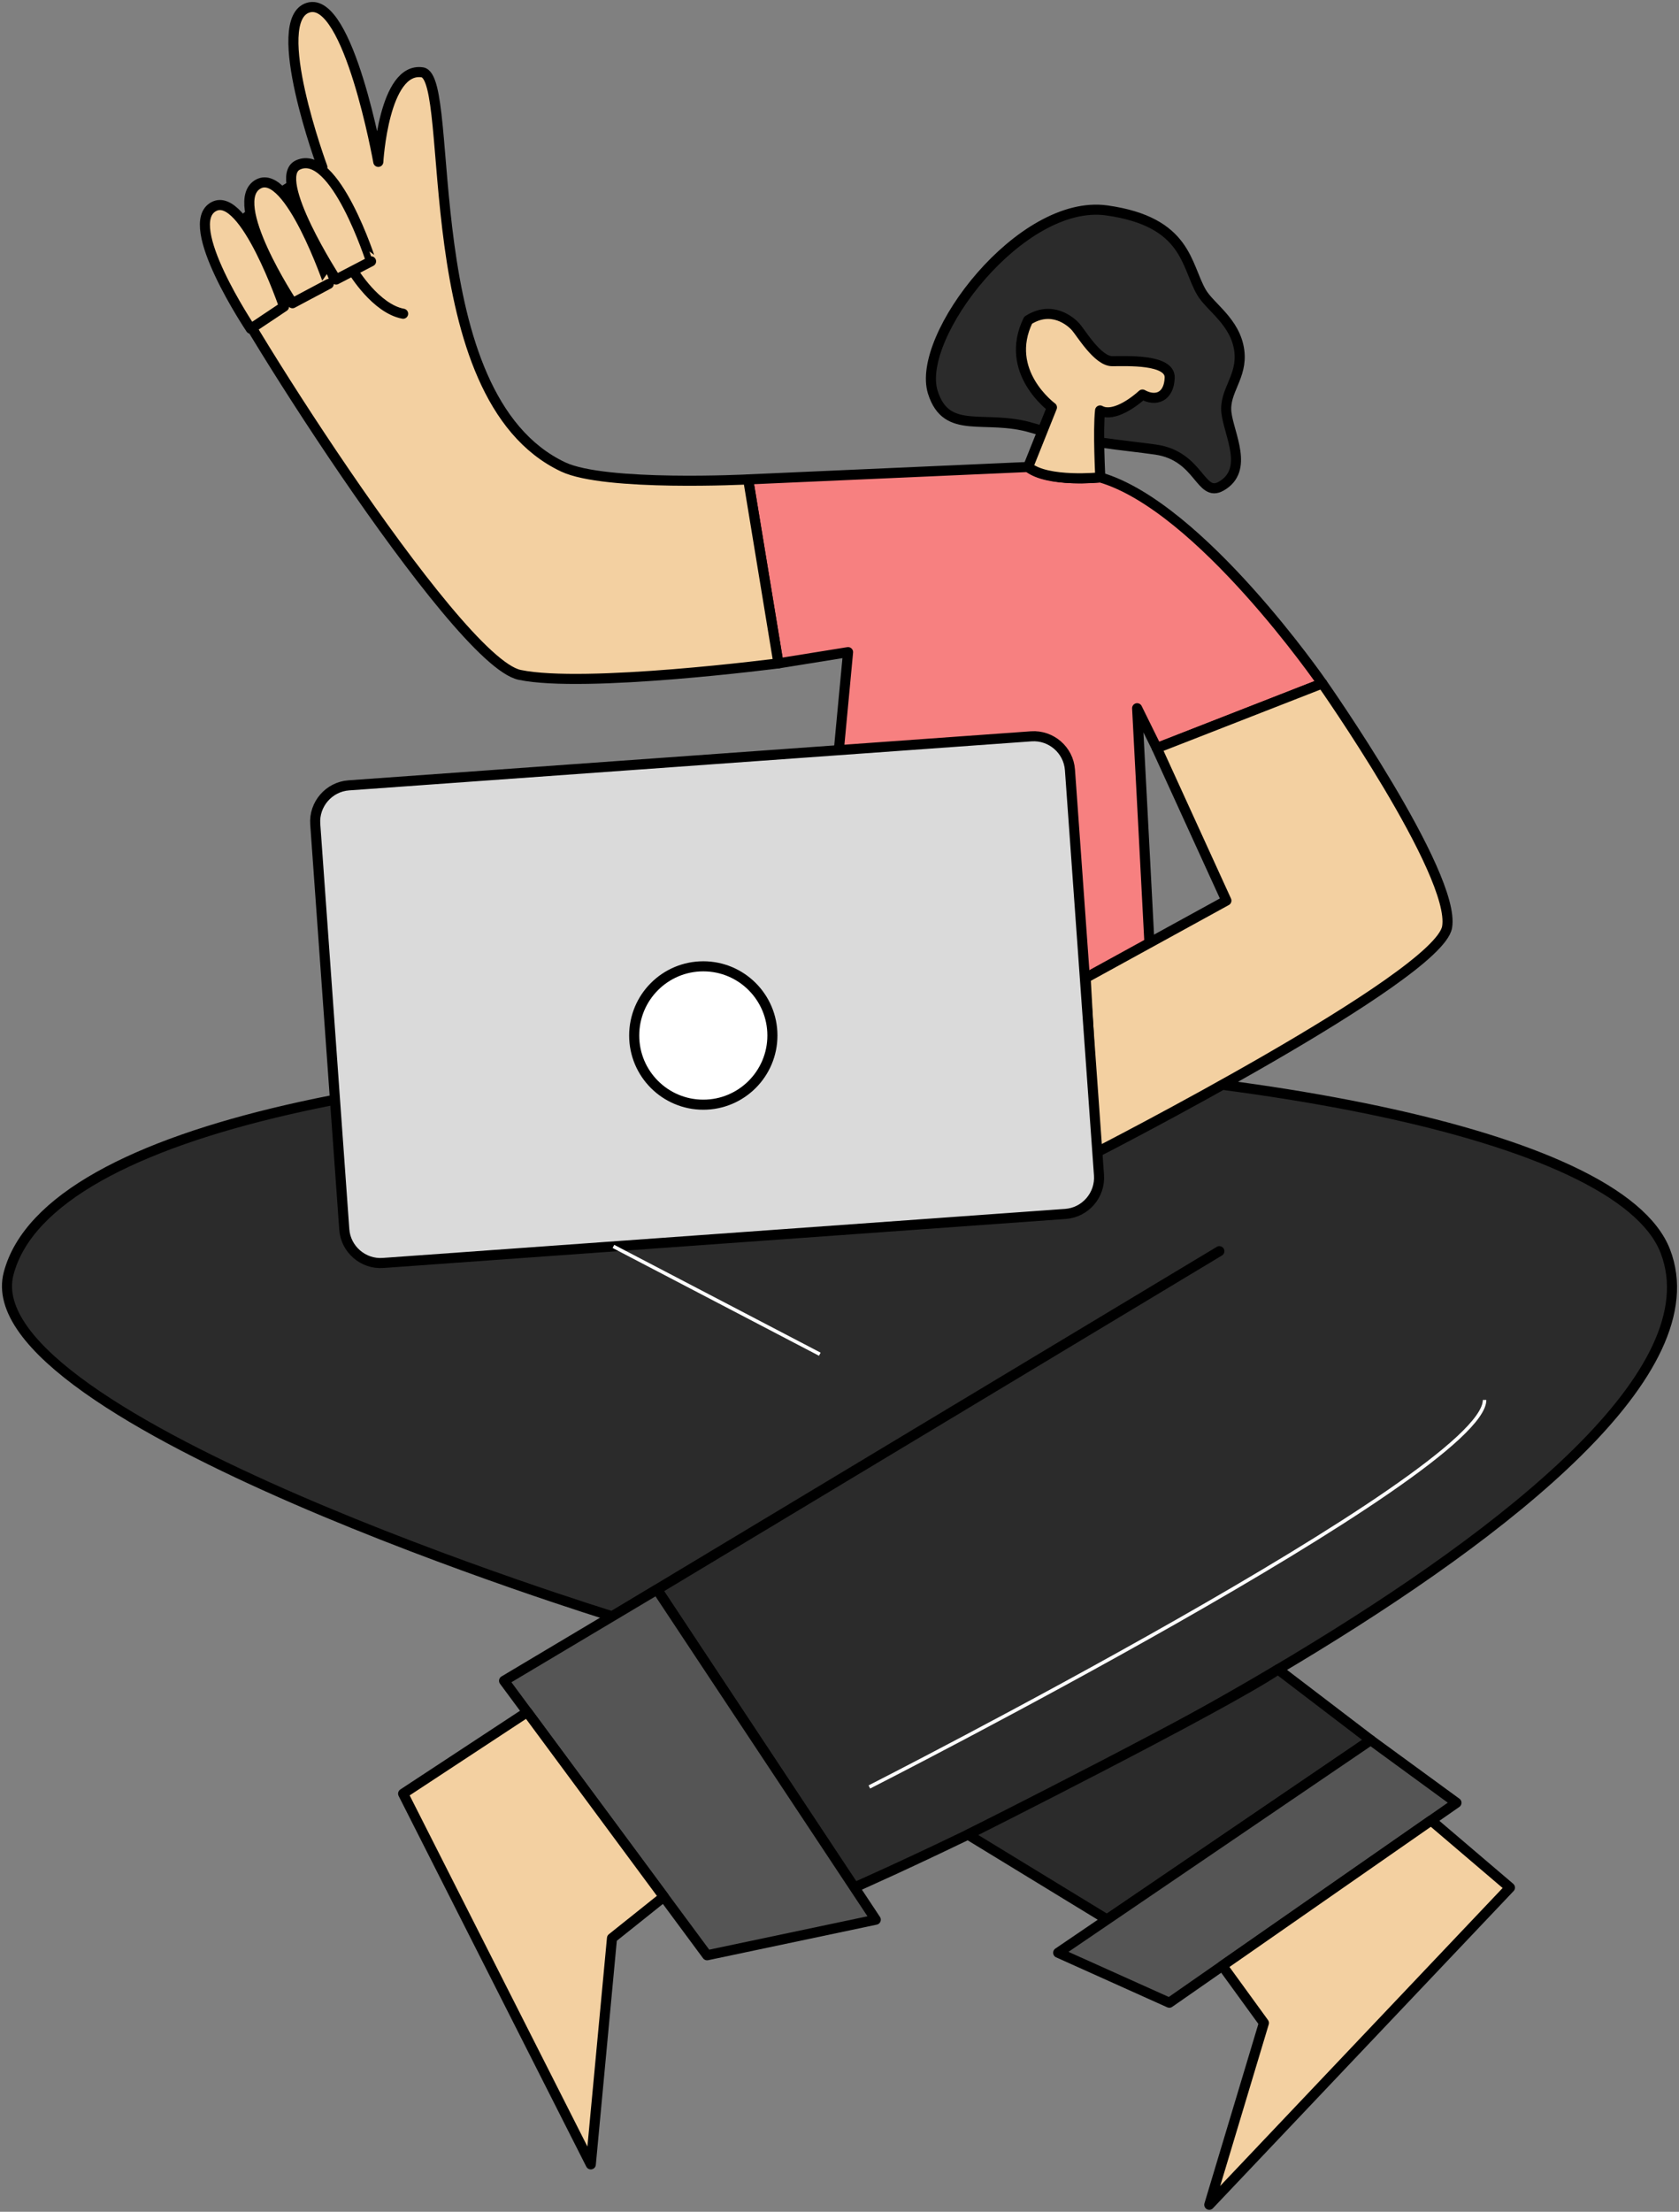 <svg width="240" height="316" viewBox="0 0 240 316" xmlns="http://www.w3.org/2000/svg">
    <rect x="0" y="0" width="240" height="316" fill="#808080" stroke="none"/>
    <g fill="none" fill-rule="evenodd">
        <path d="M165.305 153.876s-28.29-3.117-49.56-2.478l5.479-58.225-9.951 1.601-4.327-26.28 40.013-1.775s2.524 2.171 10.323 1.49c14.312 4.187 31.726 29.44 31.726 29.44l-23.651 9.238-2.813-5.702 2.76 52.691z" stroke="#000" stroke-width="1.44" fill="#F78080" stroke-linecap="round" stroke-linejoin="round"/>
        <path d="m174.298 178.758-80.38 48.345 28.173 42.579s129.222-56.575 115.953-90.924c-13.269-34.349-225.515-39.65-236.808 3.178-5.478 20.78 86.277 48.991 86.277 48.991l86.785-52.169zM133.34 56.044c-2.488-7.9 12.6-27.71 24.877-25.98 11.505 1.624 11.272 7.827 13.52 11.69 1.25 2.146 4.865 4.223 5.408 8.337.497 3.755-2.2 5.771-1.837 8.875.358 3.078 3.304 8.198-.76 10.499-2.993 1.696-3.062-4.317-9.343-5.228-4.572-.665-10.77-1.036-17.698-3.108-6.717-2.008-12.195 1.174-14.166-5.085z" stroke="#000" stroke-width="1.44" fill="#2B2B2B" fill-rule="nonzero" stroke-linecap="round" stroke-linejoin="round"/>
        <path d="M54.074 23.128S49.838-.641 44.066 1.09c-5.767 1.731 2.02 22.806 2.02 22.806s-16.324 9.065-15.414 13.166C31.565 41.1 64.98 94.472 74.28 96.42c9.3 1.947 36.994-1.645 36.994-1.645l-4.327-26.28s-20.434 1.044-26.43-1.775C59.06 56.626 65.272 11.045 60.36 10.333c-5.5-.803-6.285 12.795-6.285 12.795z" stroke="#000" stroke-width="1.44" fill="#F3D0A1" fill-rule="nonzero" stroke-linecap="round" stroke-linejoin="round"/>
        <path d="m48.043 39.937 4.996-2.598S47.862 21.116 42.59 23.568c-3.968 1.848 5.452 16.37 5.452 16.37z" stroke="#000" stroke-width="1.44" fill="#F3D0A1" fill-rule="nonzero" stroke-linecap="round" stroke-linejoin="round"/>
        <path d="m41.81 43.322 5.18-2.759S41.34 24 36.962 26.275c-4.77 2.482 4.849 17.047 4.849 17.047z" stroke="#000" stroke-width="1.44" fill="#F3D0A1" fill-rule="nonzero" stroke-linecap="round" stroke-linejoin="round"/>
        <path d="m35.845 46.974 4.757-3.177s-5.65-16.564-10.024-14.29c-4.776 2.483 5.267 17.467 5.267 17.467z" stroke="#000" stroke-width="1.44" fill="#F3D0A1" fill-rule="nonzero" stroke-linecap="round" stroke-linejoin="round"/>
        <path d="M50.523 38.798s3.21 5.305 7.1 6.026" stroke="#000" stroke-width="1.44" stroke-linecap="round" stroke-linejoin="round"/>
        <path d="M189.008 97.645s19.138 27.252 17.844 34.807c-1.23 7.183-50.286 32.285-50.286 32.285l-1.38-25.02 20.118-11.043-9.952-21.791 23.656-9.238zM146.96 66.715l3.407-8.509s-6.988-5.09-3.408-12.45c3.36-2.162 6.065.108 6.824.976.76.868 3.136 4.87 5.194 4.87 2.053 0 8.33-.324 8.222 2.382-.108 2.707-1.946 3.463-3.896 2.383-2.053 1.84-4.542 3.139-6.056 2.275-.323 2.923.035 9.562.035 9.562s-7.584.79-10.323-1.49z" stroke="#000" stroke-width="1.44" fill="#F3D0A1" fill-rule="nonzero" stroke-linecap="round" stroke-linejoin="round"/>
        <path d="m152.3 173.436-97.553 7.006c-2.839.203-5.332-1.956-5.535-4.796l-4.15-57.902c-.202-2.84 1.955-5.335 4.793-5.538l97.553-7.007c2.838-.202 5.331 1.956 5.534 4.796l4.15 57.902c.203 2.84-1.954 5.336-4.793 5.539z" stroke="#000" stroke-width="1.44" fill="#DADADA" fill-rule="nonzero" stroke-linecap="round" stroke-linejoin="round"/>
        <path d="M100.532 157.83c5.455 0 9.878-4.426 9.878-9.885 0-5.46-4.423-9.886-9.878-9.886-5.456 0-9.879 4.426-9.879 9.886 0 5.46 4.423 9.885 9.879 9.885z" stroke="#000" stroke-width="1.44" fill="#FFF" fill-rule="nonzero" stroke-linecap="round" stroke-linejoin="round"/>
        <path stroke="#FFF" stroke-width=".5" d="m87.685 178.076 29.501 15.403"/>
        <path d="m182.689 238.508 13.241 10.101-37.686 25.636-19.882-12.133s36.282-18.208 44.327-23.604z" stroke="#000" stroke-width="1.44" fill="#2B2B2B" fill-rule="nonzero" stroke-linecap="round" stroke-linejoin="round"/>
        <path stroke="#000" stroke-width="1.44" fill="#555" stroke-linecap="round" stroke-linejoin="round" d="m195.93 248.613 12.26 8.954-41.043 28.566-15.887-7.14z"/>
        <path stroke="#000" stroke-width="1.44" fill="#F3D0A1" fill-rule="nonzero" stroke-linecap="round" stroke-linejoin="round" d="m204.57 260.088 11.263 9.598L172.858 315l7.808-25.974-5.936-8.172z"/>
        <path stroke="#000" stroke-width="1.44" fill="#555" stroke-linecap="round" stroke-linejoin="round" d="m93.918 227.103-21.865 13.032 29.022 39.217 24.109-5.081z"/>
        <path stroke="#000" stroke-width="1.44" fill="#F3D0A1" fill-rule="nonzero" stroke-linecap="round" stroke-linejoin="round" d="m75.362 244.603-17.738 11.66 26.826 52.965 3.029-32.315 7.41-5.919z"/>
        <path d="M124.27 255.305s87.94-44.719 87.94-55.295" stroke="#FFF" stroke-width=".5"/>
    </g>
</svg>
